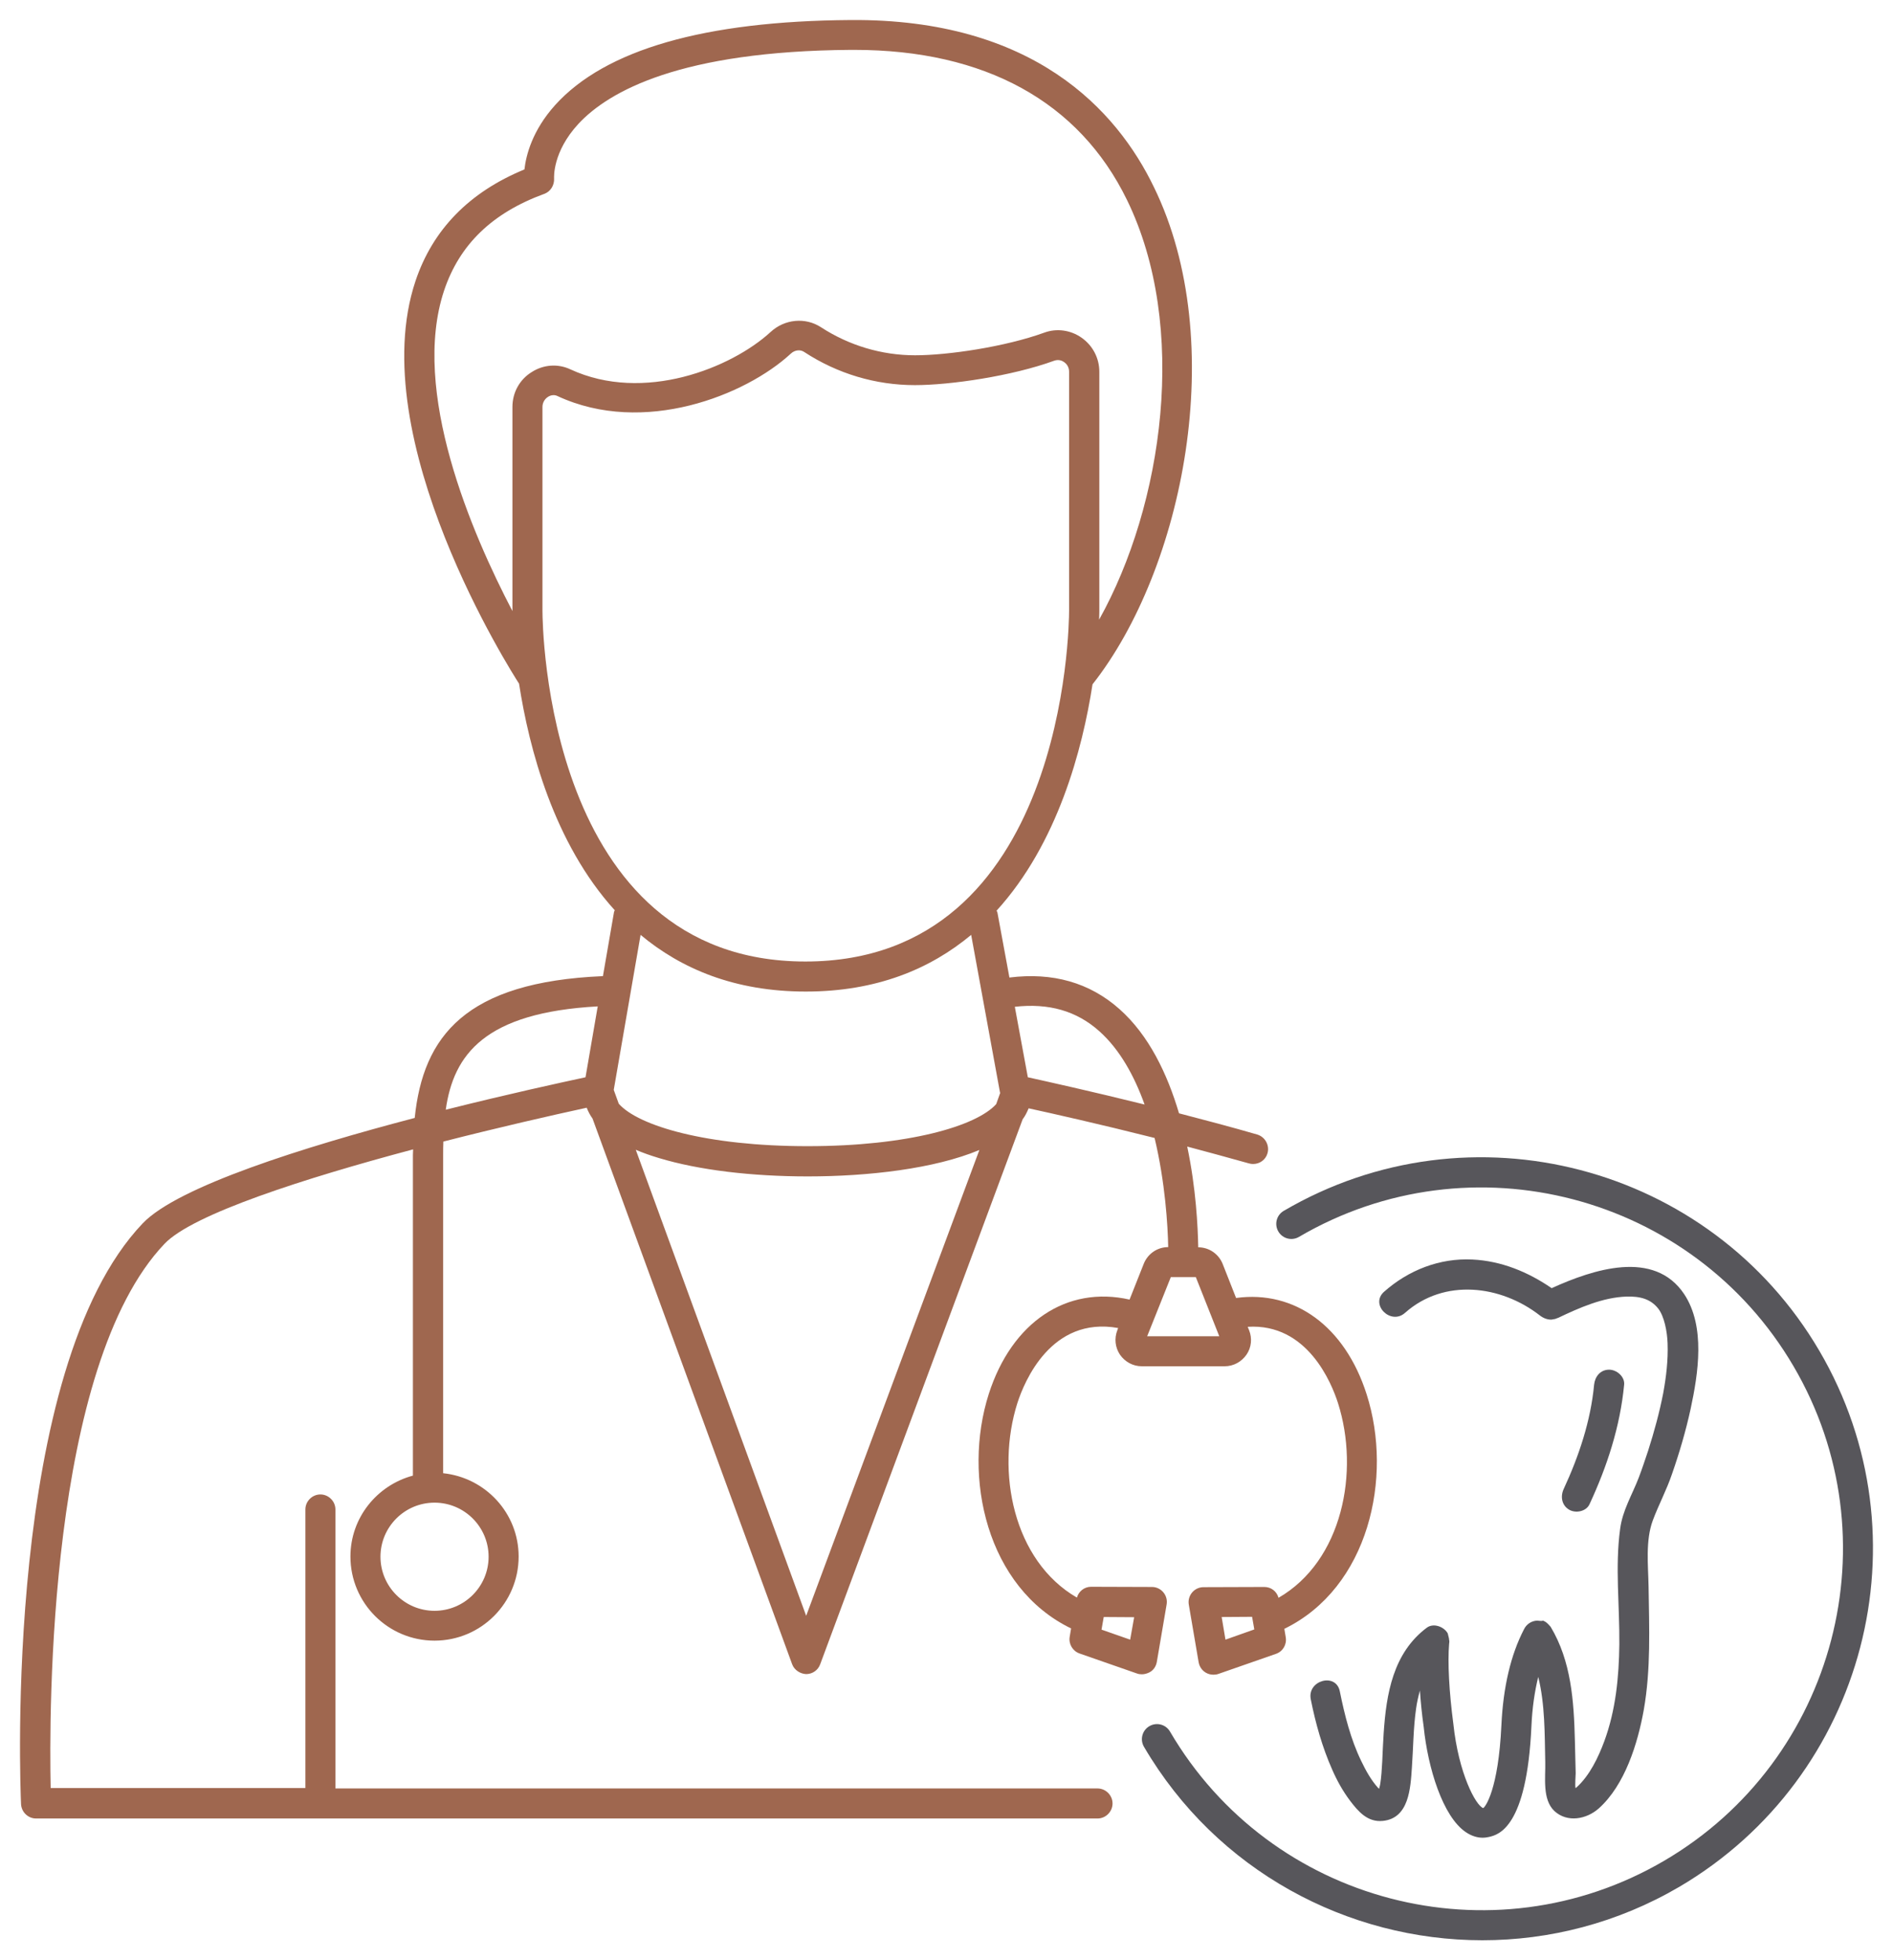 <?xml version="1.0" encoding="UTF-8"?> <svg xmlns="http://www.w3.org/2000/svg" viewBox="6033.329 5167.663 94.538 97.881" data-guides="{&quot;vertical&quot;:[],&quot;horizontal&quot;:[]}"><path fill="#9f674f" stroke="none" fill-opacity="1" stroke-width="1" stroke-opacity="1" font-size-adjust="none" id="tSvgbe758f82b1" title="Path 56" d="M 6091.1 5250.653 C 6091.264 5249.697 6091.427 5248.74 6091.59 5247.783C 6091.63 5247.563 6091.57 5247.343 6091.43 5247.173C 6091.29 5247.003 6091.08 5246.903 6090.86 5246.903C 6089.847 5246.9 6088.834 5246.897 6087.82 5246.893C 6087.48 5246.893 6087.2 5247.123 6087.11 5247.433C 6083.93 5245.593 6083.05 5241.133 6084.14 5237.713C 6084.48 5236.663 6085.82 5233.373 6089.17 5233.973C 6089.157 5234.01 6089.144 5234.047 6089.13 5234.083C 6088.97 5234.493 6089.02 5234.943 6089.26 5235.303C 6089.51 5235.663 6089.91 5235.883 6090.35 5235.883C 6091.73 5235.883 6093.11 5235.883 6094.49 5235.883C 6094.93 5235.883 6095.33 5235.663 6095.58 5235.303C 6095.83 5234.943 6095.87 5234.483 6095.71 5234.083C 6095.687 5234.027 6095.664 5233.97 6095.64 5233.913C 6098.62 5233.723 6099.83 5236.723 6100.15 5237.723C 6101.24 5241.143 6100.37 5245.603 6097.18 5247.443C 6097.09 5247.123 6096.81 5246.903 6096.47 5246.903C 6095.457 5246.907 6094.444 5246.91 6093.43 5246.913C 6093.21 5246.913 6093 5247.013 6092.86 5247.183C 6092.72 5247.353 6092.66 5247.573 6092.7 5247.793C 6092.864 5248.75 6093.027 5249.707 6093.19 5250.663C 6093.23 5250.883 6093.36 5251.073 6093.55 5251.183C 6093.67 5251.253 6093.8 5251.283 6093.93 5251.283C 6094.01 5251.283 6094.1 5251.273 6094.18 5251.243C 6095.137 5250.91 6096.094 5250.577 6097.05 5250.243C 6097.4 5250.123 6097.6 5249.773 6097.54 5249.413C 6097.517 5249.273 6097.494 5249.133 6097.47 5248.993C 6101.68 5246.943 6102.91 5241.433 6101.58 5237.283C 6100.5 5233.893 6097.99 5232.073 6095.06 5232.473C 6094.837 5231.907 6094.614 5231.34 6094.39 5230.773C 6094.19 5230.273 6093.71 5229.943 6093.17 5229.943C 6093.15 5228.913 6093.06 5227.003 6092.62 5224.913C 6093.63 5225.183 6094.67 5225.463 6095.7 5225.753C 6095.77 5225.773 6095.84 5225.783 6095.91 5225.783C 6096.24 5225.783 6096.54 5225.573 6096.63 5225.243C 6096.74 5224.843 6096.51 5224.433 6096.12 5224.313C 6094.81 5223.933 6093.48 5223.583 6092.21 5223.253C 6091.63 5221.293 6090.71 5219.353 6089.23 5218.043C 6087.74 5216.723 6085.9 5216.203 6083.74 5216.473C 6083.54 5215.39 6083.34 5214.307 6083.14 5213.223C 6083.13 5213.193 6083.11 5213.163 6083.1 5213.133C 6086.15 5209.783 6087.39 5205.073 6087.89 5201.833C 6092.42 5196.093 6094.74 5184.763 6090.96 5177.013C 6089.1 5173.153 6084.93 5168.593 6075.81 5168.663C 6068.51 5168.713 6063.55 5170.143 6061.05 5172.913C 6059.91 5174.183 6059.6 5175.413 6059.52 5176.123C 6056.77 5177.253 6054.94 5179.123 6054.08 5181.693C 6051.44 5189.583 6058.92 5201.283 6059.24 5201.783C 6059.24 5201.783 6059.24 5201.783 6059.25 5201.793C 6059.75 5205.033 6060.98 5209.753 6064.03 5213.113C 6064.02 5213.153 6063.99 5213.183 6063.99 5213.223C 6063.807 5214.283 6063.624 5215.343 6063.44 5216.403C 6056.58 5216.693 6054.46 5219.393 6054.04 5223.483C 6048.51 5224.933 6042.22 5226.903 6040.46 5228.743C 6033.5 5236.033 6034.34 5256.853 6034.38 5257.743C 6034.4 5258.143 6034.73 5258.463 6035.13 5258.463C 6039.857 5258.463 6044.584 5258.463 6049.31 5258.463C 6049.317 5258.463 6049.324 5258.463 6049.33 5258.463C 6049.33 5258.463 6049.35 5258.463 6049.35 5258.463C 6062.28 5258.463 6075.21 5258.463 6088.14 5258.463C 6088.55 5258.463 6088.89 5258.123 6088.89 5257.713C 6088.89 5257.303 6088.55 5256.963 6088.14 5256.963C 6075.454 5256.963 6062.767 5256.963 6050.08 5256.963C 6050.08 5252.32 6050.08 5247.677 6050.08 5243.033C 6050.08 5242.623 6049.74 5242.283 6049.33 5242.283C 6048.92 5242.283 6048.58 5242.623 6048.58 5243.033C 6048.58 5247.67 6048.58 5252.307 6048.58 5256.943C 6044.34 5256.943 6040.1 5256.943 6035.86 5256.943C 6035.78 5253.203 6035.72 5235.873 6041.55 5229.763C 6042.96 5228.283 6048.55 5226.493 6053.96 5225.053C 6053.96 5225.153 6053.95 5225.243 6053.95 5225.343C 6053.95 5230.677 6053.95 5236.01 6053.95 5241.343C 6052.16 5241.823 6050.83 5243.443 6050.83 5245.383C 6050.83 5247.703 6052.71 5249.583 6055.03 5249.583C 6057.35 5249.583 6059.23 5247.703 6059.23 5245.383C 6059.23 5243.213 6057.57 5241.443 6055.46 5241.223C 6055.46 5235.93 6055.46 5230.637 6055.46 5225.343C 6055.46 5225.113 6055.46 5224.893 6055.47 5224.663C 6058.21 5223.963 6060.79 5223.373 6062.63 5222.973C 6062.7 5223.153 6062.79 5223.333 6062.92 5223.513C 6066.244 5232.597 6069.567 5241.68 6072.89 5250.763C 6073 5251.063 6073.31 5251.243 6073.59 5251.253C 6073.9 5251.253 6074.18 5251.063 6074.29 5250.763C 6077.66 5241.693 6081.03 5232.623 6084.4 5223.553C 6084.53 5223.383 6084.62 5223.193 6084.7 5223.003C 6085.89 5223.263 6088.25 5223.793 6090.99 5224.483C 6091.52 5226.693 6091.65 5228.853 6091.67 5229.933C 6091.13 5229.933 6090.65 5230.263 6090.45 5230.763C 6090.214 5231.36 6089.977 5231.957 6089.74 5232.553C 6086.6 5231.843 6083.86 5233.683 6082.71 5237.263C 6081.38 5241.423 6082.61 5246.933 6086.82 5248.973C 6086.797 5249.113 6086.774 5249.253 6086.75 5249.393C 6086.69 5249.753 6086.9 5250.103 6087.24 5250.223C 6088.197 5250.557 6089.154 5250.89 6090.11 5251.223C 6090.19 5251.253 6090.27 5251.263 6090.36 5251.263C 6090.49 5251.263 6090.62 5251.223 6090.74 5251.163C 6090.93 5251.063 6091.06 5250.873 6091.1 5250.653ZM 6094.53 5249.533 C 6094.467 5249.157 6094.404 5248.78 6094.34 5248.403C 6094.847 5248.4 6095.354 5248.397 6095.86 5248.393C 6095.897 5248.603 6095.934 5248.813 6095.97 5249.023C 6095.49 5249.193 6095.01 5249.363 6094.53 5249.533ZM 6057.73 5245.393 C 6057.73 5246.883 6056.52 5248.093 6055.03 5248.093C 6053.54 5248.093 6052.33 5246.883 6052.33 5245.393C 6052.33 5243.903 6053.54 5242.693 6055.03 5242.693C 6056.52 5242.693 6057.73 5243.903 6057.73 5245.393ZM 6062.57 5221.453 C 6061.36 5221.713 6058.69 5222.293 6055.59 5223.073C 6055.98 5220.313 6057.54 5218.223 6063.18 5217.913C 6062.977 5219.093 6062.774 5220.273 6062.57 5221.453ZM 6058.92 5187.983 C 6058.92 5191.373 6058.92 5194.763 6058.92 5198.153C 6058.92 5198.16 6058.92 5198.167 6058.92 5198.173C 6056.89 5194.293 6053.83 5187.193 6055.51 5182.163C 6056.28 5179.873 6057.91 5178.293 6060.51 5177.343C 6060.82 5177.233 6061.02 5176.913 6061 5176.573C 6061 5176.523 6060.92 5175.253 6062.21 5173.853C 6063.74 5172.203 6067.34 5170.213 6075.82 5170.153C 6075.877 5170.153 6075.934 5170.153 6075.99 5170.153C 6082.51 5170.153 6087.22 5172.743 6089.61 5177.643C 6092.7 5183.973 6091.42 5192.873 6088.22 5198.603C 6088.23 5198.333 6088.23 5198.163 6088.23 5198.143C 6088.23 5194.17 6088.23 5190.197 6088.23 5186.223C 6088.23 5185.543 6087.9 5184.913 6087.34 5184.523C 6086.8 5184.143 6086.1 5184.043 6085.48 5184.273C 6083.52 5184.983 6080.66 5185.403 6079.03 5185.403C 6077.36 5185.403 6075.73 5184.913 6074.33 5184.003C 6073.55 5183.493 6072.51 5183.593 6071.81 5184.243C 6069.86 5186.033 6065.48 5187.803 6061.81 5186.103C 6061.19 5185.813 6060.47 5185.863 6059.88 5186.243C 6059.28 5186.613 6058.92 5187.263 6058.92 5187.983ZM 6060.42 5198.153 C 6060.42 5194.763 6060.42 5191.373 6060.42 5187.983C 6060.42 5187.783 6060.52 5187.593 6060.69 5187.483C 6060.75 5187.443 6060.85 5187.393 6060.97 5187.393C 6061.03 5187.393 6061.1 5187.403 6061.18 5187.443C 6065.47 5189.433 6070.57 5187.403 6072.82 5185.323C 6073.02 5185.133 6073.3 5185.103 6073.5 5185.243C 6075.15 5186.323 6077.06 5186.893 6079.02 5186.893C 6080.78 5186.893 6083.87 5186.443 6085.98 5185.673C 6086.21 5185.593 6086.39 5185.683 6086.47 5185.743C 6086.63 5185.853 6086.72 5186.023 6086.72 5186.223C 6086.72 5190.2 6086.72 5194.177 6086.72 5198.153C 6086.72 5198.873 6086.55 5215.673 6073.55 5215.673C 6060.59 5215.673 6060.42 5198.873 6060.42 5198.153ZM 6073.59 5248.343 C 6070.754 5240.587 6067.917 5232.83 6065.08 5225.073C 6065.43 5225.223 6065.82 5225.363 6066.26 5225.493C 6068.22 5226.083 6070.85 5226.403 6073.67 5226.403C 6076.69 5226.403 6080 5226.023 6082.24 5225.083C 6079.357 5232.837 6076.474 5240.59 6073.59 5248.343ZM 6083.08 5222.793 C 6082.09 5223.893 6078.68 5224.893 6073.66 5224.893C 6068.63 5224.893 6065.21 5223.883 6064.23 5222.773C 6064.147 5222.543 6064.064 5222.313 6063.98 5222.083C 6064.427 5219.503 6064.874 5216.923 6065.32 5214.343C 6067.36 5216.043 6070.03 5217.173 6073.57 5217.173C 6077.11 5217.173 6079.79 5216.043 6081.83 5214.343C 6082.31 5216.967 6082.79 5219.59 6083.27 5222.213C 6083.27 5222.223 6083.28 5222.223 6083.28 5222.233C 6083.214 5222.42 6083.147 5222.607 6083.08 5222.793ZM 6084.66 5221.453 C 6084.444 5220.28 6084.227 5219.107 6084.01 5217.933C 6085.7 5217.743 6087.09 5218.133 6088.23 5219.153C 6089.26 5220.073 6089.98 5221.393 6090.49 5222.813C 6087.82 5222.153 6085.61 5221.663 6084.66 5221.453ZM 6091.8 5231.433 C 6092.217 5231.433 6092.634 5231.433 6093.05 5231.433C 6093.44 5232.417 6093.83 5233.4 6094.22 5234.383C 6093.02 5234.383 6091.82 5234.383 6090.62 5234.383C 6091.014 5233.4 6091.407 5232.417 6091.8 5231.433ZM 6089.77 5249.533 C 6089.294 5249.367 6088.817 5249.2 6088.34 5249.033C 6088.377 5248.823 6088.414 5248.613 6088.45 5248.403C 6088.957 5248.407 6089.464 5248.41 6089.97 5248.413C 6089.904 5248.787 6089.837 5249.16 6089.77 5249.533Z"></path><path fill="#57565b" stroke="none" fill-opacity="1" stroke-width="1" stroke-opacity="1" font-size-adjust="none" id="tSvgfa6fad8ccd" title="Path 57" d="M 6105.71 5249.593 C 6105.71 5249.583 6105.7 5249.573 6105.7 5249.563C 6105.7 5249.493 6105.68 5249.413 6105.66 5249.343C 6105.66 5249.333 6105.65 5249.313 6105.65 5249.303C 6105.64 5249.273 6105.64 5249.233 6105.62 5249.203C 6105.43 5248.883 6104.92 5248.693 6104.59 5248.933C 6102.9 5250.193 6102.56 5252.243 6102.43 5254.213C 6102.4 5254.673 6102.38 5255.143 6102.36 5255.603C 6102.34 5255.993 6102.31 5256.433 6102.26 5256.733C 6102.26 5256.753 6102.23 5256.883 6102.2 5256.983C 6102.18 5256.963 6102.16 5256.933 6102.15 5256.933C 6101.8 5256.543 6101.54 5256.073 6101.31 5255.593C 6100.78 5254.503 6100.48 5253.293 6100.24 5252.113C 6100.05 5251.163 6098.6 5251.563 6098.79 5252.513C 6099.03 5253.713 6099.36 5254.893 6099.86 5256.023C 6100.1 5256.573 6100.39 5257.093 6100.75 5257.573C 6101.16 5258.113 6101.63 5258.663 6102.39 5258.583C 6103.7 5258.453 6103.77 5256.943 6103.84 5255.923C 6103.91 5254.943 6103.91 5253.943 6104.05 5252.973C 6104.09 5252.673 6104.16 5252.373 6104.24 5252.073C 6104.28 5252.653 6104.34 5253.263 6104.43 5253.893C 6104.64 5255.943 6105.38 5258.363 6106.53 5259.143C 6106.84 5259.353 6107.13 5259.423 6107.37 5259.423C 6107.5 5259.423 6107.61 5259.403 6107.7 5259.383C 6108.16 5259.273 6109.58 5258.933 6109.81 5253.853C 6109.85 5252.943 6109.97 5252.123 6110.15 5251.393C 6110.49 5252.763 6110.47 5254.243 6110.5 5255.643C 6110.52 5256.403 6110.34 5257.513 6110.96 5258.093C 6111.6 5258.683 6112.56 5258.503 6113.17 5257.963C 6114.48 5256.793 6115.12 5254.713 6115.42 5253.043C 6115.78 5251.003 6115.69 5248.943 6115.66 5246.873C 6115.64 5245.823 6115.5 5244.583 6115.87 5243.583C 6116.16 5242.803 6116.56 5242.063 6116.83 5241.263C 6117.2 5240.203 6117.52 5239.113 6117.76 5238.013C 6118.14 5236.243 6118.51 5233.903 6117.44 5232.283C 6115.94 5230.033 6112.89 5231.043 6110.82 5231.983C 6109.64 5231.173 6108.31 5230.623 6106.86 5230.553C 6105.22 5230.473 6103.67 5231.083 6102.45 5232.163C 6101.73 5232.803 6102.79 5233.853 6103.5 5233.213C 6105.45 5231.483 6108.28 5231.823 6110.24 5233.353C 6110.41 5233.483 6110.62 5233.563 6110.82 5233.553C 6110.83 5233.553 6110.85 5233.543 6110.86 5233.543C 6110.94 5233.533 6111.01 5233.523 6111.09 5233.483C 6111.11 5233.473 6111.13 5233.473 6111.15 5233.463C 6112.2 5232.963 6113.37 5232.443 6114.56 5232.403C 6115.24 5232.383 6115.77 5232.523 6116.15 5233.013C 6116.44 5233.393 6116.59 5234.133 6116.61 5234.743C 6116.64 5235.583 6116.54 5236.413 6116.39 5237.233C 6116.2 5238.203 6115.94 5239.153 6115.64 5240.093C 6115.49 5240.543 6115.34 5240.993 6115.17 5241.443C 6114.84 5242.303 6114.36 5243.073 6114.24 5244.003C 6113.98 5245.903 6114.22 5247.863 6114.2 5249.773C 6114.18 5251.413 6114.02 5253.053 6113.45 5254.603C 6113.15 5255.413 6112.72 5256.313 6112.07 5256.903C 6112.05 5256.923 6112.03 5256.933 6112.01 5256.943C 6111.98 5256.743 6112.02 5256.323 6112.02 5256.203C 6112.01 5255.653 6111.99 5255.103 6111.98 5254.563C 6111.93 5252.603 6111.8 5250.613 6110.77 5248.893C 6110.74 5248.853 6110.71 5248.833 6110.68 5248.793C 6110.66 5248.773 6110.64 5248.753 6110.62 5248.733C 6110.56 5248.673 6110.5 5248.633 6110.43 5248.603C 6110.42 5248.593 6110.4 5248.593 6110.39 5248.583C 6110.32 5248.613 6110.26 5248.593 6110.19 5248.593C 6110.16 5248.593 6110.14 5248.583 6110.12 5248.583C 6109.82 5248.583 6109.56 5248.763 6109.44 5249.013C 6108.78 5250.283 6108.4 5251.893 6108.31 5253.803C 6108.16 5257.033 6107.5 5257.903 6107.4 5257.943C 6107.03 5257.813 6106.17 5256.213 6105.91 5253.733C 6105.7 5252.153 6105.62 5250.663 6105.7 5249.733C 6105.71 5249.713 6105.71 5249.623 6105.71 5249.593Z"></path><path fill="#57565b" stroke="none" fill-opacity="1" stroke-width="1" stroke-opacity="1" font-size-adjust="none" id="tSvg3bf53e2d98" title="Path 58" d="M 6112.71 5242.773 C 6113.59 5240.883 6114.24 5238.893 6114.44 5236.803C 6114.48 5236.403 6114.07 5236.053 6113.69 5236.053C 6113.25 5236.053 6112.98 5236.403 6112.94 5236.803C 6112.77 5238.613 6112.18 5240.373 6111.42 5242.013C 6111.25 5242.383 6111.32 5242.823 6111.69 5243.043C 6112.01 5243.233 6112.54 5243.143 6112.71 5242.773Z"></path><path fill="#57565b" stroke="none" fill-opacity="1" stroke-width="1" stroke-opacity="1" font-size-adjust="none" id="tSvg16b104745a3" title="Path 59" d="M 6124.19 5235.113 C 6118.74 5225.813 6106.74 5222.673 6097.44 5228.123C 6097.08 5228.333 6096.96 5228.793 6097.17 5229.153C 6097.38 5229.513 6097.84 5229.633 6098.2 5229.423C 6106.79 5224.393 6117.87 5227.293 6122.9 5235.883C 6127.93 5244.463 6125.03 5255.543 6116.44 5260.573C 6107.85 5265.603 6096.78 5262.703 6091.76 5254.123C 6091.55 5253.763 6091.09 5253.643 6090.73 5253.853C 6090.37 5254.063 6090.25 5254.523 6090.46 5254.883C 6094.09 5261.083 6100.64 5264.543 6107.36 5264.543C 6110.71 5264.543 6114.11 5263.683 6117.2 5261.873C 6126.5 5256.403 6129.64 5244.413 6124.19 5235.113Z"></path><defs></defs></svg> 